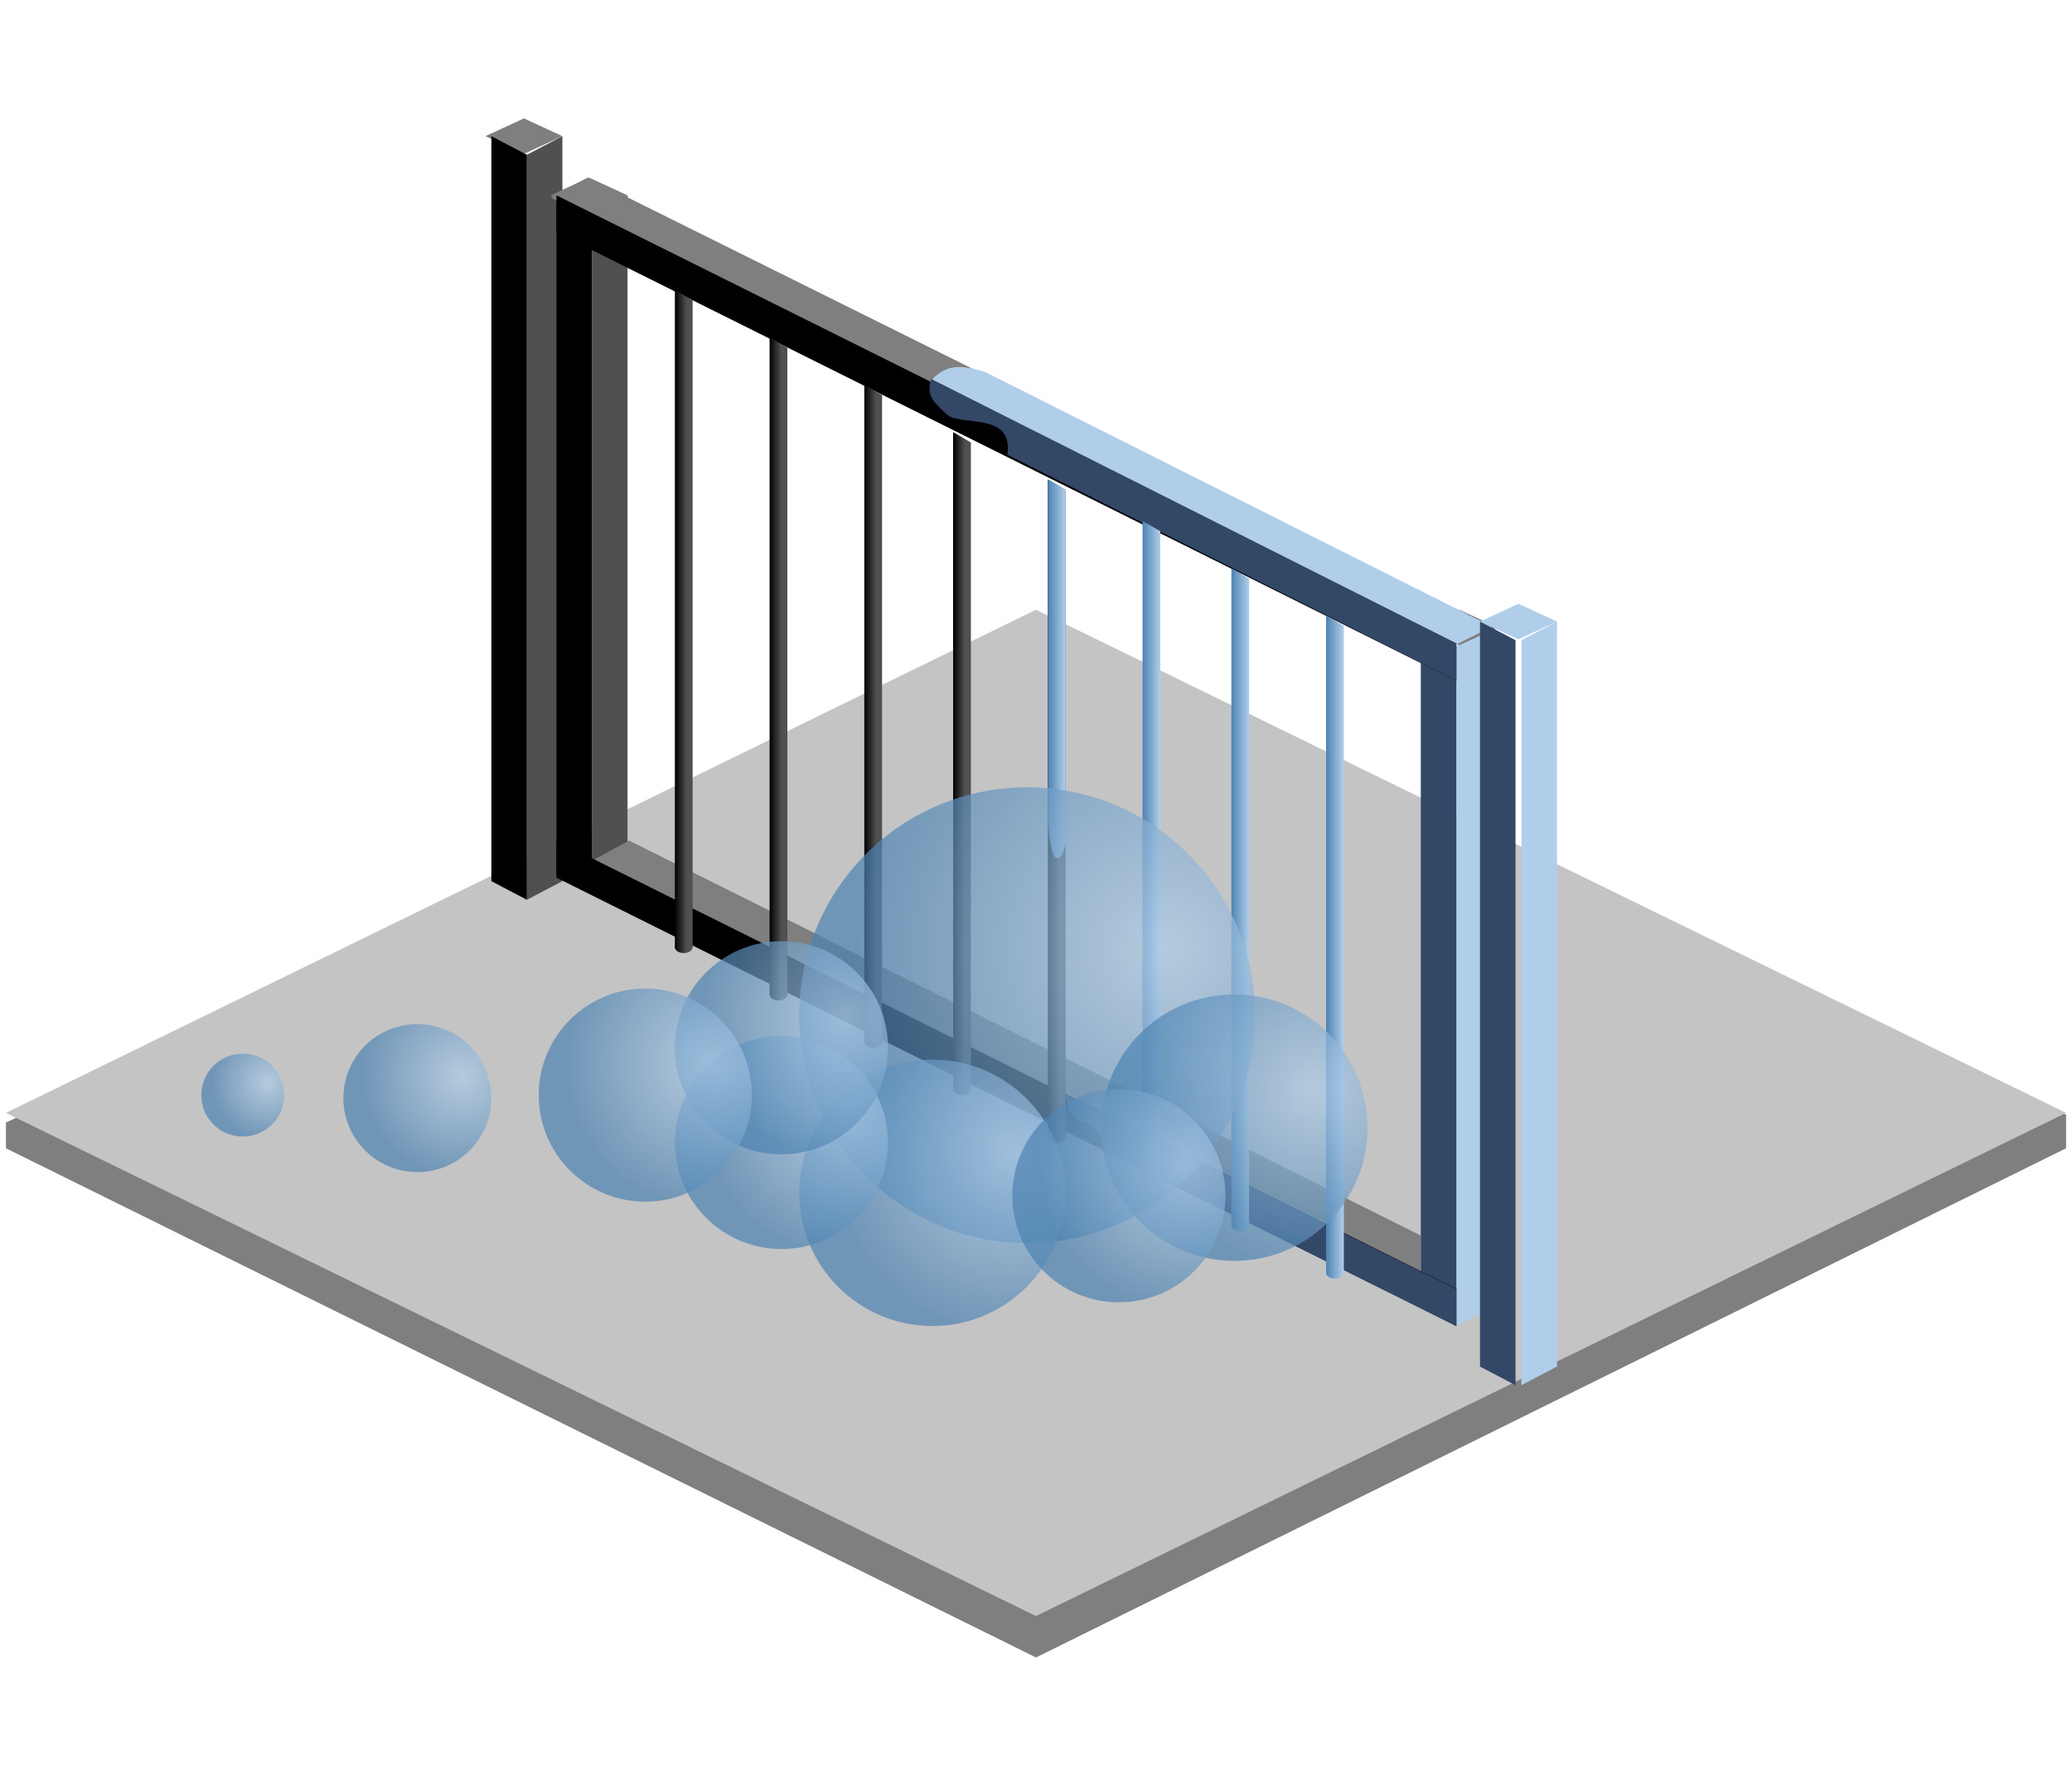 <svg width="350" height="300" viewBox="0 0 350 300" fill="none" xmlns="http://www.w3.org/2000/svg">
<path fill-rule="evenodd" clip-rule="evenodd" d="M349 193.978V188.32L175 109L1 189.624V193.978L175 280L349 193.978Z" fill="#7F7F7F"/>
<path fill-rule="evenodd" clip-rule="evenodd" d="M349 188L175 103L1 188L175 273L349 188Z" fill="#C4C4C4"/>
<path fill-rule="evenodd" clip-rule="evenodd" d="M95 148.854V23L89 26.146V152L95 148.854Z" fill="#505050"/>
<path fill-rule="evenodd" clip-rule="evenodd" d="M88.5 20L95 23L88.5 26L82 23L88.5 20Z" fill="#7F7F7F"/>
<path fill-rule="evenodd" clip-rule="evenodd" d="M83 148.854V23L89 26.146V152L83 148.854Z" fill="black"/>
<path fill-rule="evenodd" clip-rule="evenodd" d="M252 220.867V106L246 109.133V224L252 220.867Z" fill="#B0CEEA"/>
<path fill-rule="evenodd" clip-rule="evenodd" d="M246.5 103L253 106L246.5 109L240 106L246.5 103Z" fill="#7F7F7F"/>
<path fill-rule="evenodd" clip-rule="evenodd" d="M240 220.867V106L246 109.133V224L240 220.867Z" fill="#334767"/>
<path fill-rule="evenodd" clip-rule="evenodd" d="M106 147.867V33L100 36.133V151L106 147.867Z" fill="#505050"/>
<path fill-rule="evenodd" clip-rule="evenodd" d="M99.5 30L106 33L99.5 36L93 33L99.5 30Z" fill="#7F7F7F"/>
<path fill-rule="evenodd" clip-rule="evenodd" d="M94 147.867V33L100 36.133V151L94 147.867Z" fill="black"/>
<path fill-rule="evenodd" clip-rule="evenodd" d="M99.276 30L252 105.871L245.724 109L93 33.389L99.276 30Z" fill="#7F7F7F"/>
<path fill-rule="evenodd" clip-rule="evenodd" d="M166.37 62.819L252 105.85L245.753 109L157 64.552C159.381 62.054 161.117 61.217 166.37 62.819Z" fill="#B0CEEA"/>
<path fill-rule="evenodd" clip-rule="evenodd" d="M94 39.267V33L246 108.733V115L94 39.267Z" fill="black"/>
<path fill-rule="evenodd" clip-rule="evenodd" d="M157.265 64L246 108.678V115L170.146 76.807C171.317 69.432 162.138 72.141 159.867 69.958C157.452 67.638 156.484 66.798 157.265 64Z" fill="#334767"/>
<path fill-rule="evenodd" clip-rule="evenodd" d="M106.271 142L240 208.721V215L100 145.39L106.271 142Z" fill="#7F7F7F"/>
<path fill-rule="evenodd" clip-rule="evenodd" d="M94 148.268V142L246 217.732V224L94 148.268Z" fill="black"/>
<path fill-rule="evenodd" clip-rule="evenodd" d="M180 185L246 217.774V224L186.496 194.451C186.496 194.451 186.496 190.73 183.248 189.726C180 188.722 180 185 180 185Z" fill="#334767"/>
<path fill-rule="evenodd" clip-rule="evenodd" d="M263 230.854V105L257 108.146V234L263 230.854Z" fill="#B0CEEA"/>
<path fill-rule="evenodd" clip-rule="evenodd" d="M256.5 102L263 105L256.5 108L250 105L256.5 102Z" fill="#B0CEEA"/>
<path fill-rule="evenodd" clip-rule="evenodd" d="M250 230.854V105L256 108.146V234L250 230.854Z" fill="#334767"/>
<path fill-rule="evenodd" clip-rule="evenodd" d="M227 105.743L224 104V215H227V105.743Z" fill="url(#paint0_linear)"/>
<path fill-rule="evenodd" clip-rule="evenodd" d="M224 215C224 215.553 224.672 216 225.5 216C226.328 216 227 215.553 227 215C227 214.448 226.328 214 225.5 214C224.672 214 224 214.448 224 215Z" fill="url(#paint1_linear)"/>
<path fill-rule="evenodd" clip-rule="evenodd" d="M211 97.743L208 96V207H211V97.743Z" fill="url(#paint2_linear)"/>
<path fill-rule="evenodd" clip-rule="evenodd" d="M208 207C208 207.552 208.672 208 209.5 208C210.328 208 211 207.552 211 207C211 206.447 210.328 206 209.5 206C208.672 206 208 206.447 208 207Z" fill="url(#paint3_linear)"/>
<path fill-rule="evenodd" clip-rule="evenodd" d="M196 89.743L193 88V199H196V89.743Z" fill="url(#paint4_linear)"/>
<path fill-rule="evenodd" clip-rule="evenodd" d="M193 199C193 199.553 193.672 200 194.5 200C195.328 200 196 199.553 196 199C196 198.448 195.328 198 194.5 198C193.672 198 193 198.448 193 199Z" fill="url(#paint5_linear)"/>
<path fill-rule="evenodd" clip-rule="evenodd" d="M180 82.743L177 81V192H180V82.743Z" fill="url(#paint6_linear)"/>
<path fill-rule="evenodd" clip-rule="evenodd" d="M177 192C177 192.552 177.672 193 178.5 193C179.328 193 180 192.552 180 192C180 191.447 179.328 191 178.5 191C177.672 191 177 191.447 177 192Z" fill="url(#paint7_linear)"/>
<path fill-rule="evenodd" clip-rule="evenodd" d="M180 82.743L177 81C177 81 177 124.864 177 135.613C177 146.361 179 146.651 180 142.584C180 138.808 180 82.743 180 82.743Z" fill="url(#paint8_linear)"/>
<path fill-rule="evenodd" clip-rule="evenodd" d="M164 74.743L161 73V184H164V74.743Z" fill="url(#paint9_linear)"/>
<path fill-rule="evenodd" clip-rule="evenodd" d="M161 184C161 184.553 161.672 185 162.5 185C163.328 185 164 184.553 164 184C164 183.448 163.328 183 162.5 183C161.672 183 161 183.448 161 184Z" fill="url(#paint10_linear)"/>
<path fill-rule="evenodd" clip-rule="evenodd" d="M149 66.743L146 65V176H149V66.743Z" fill="url(#paint11_linear)"/>
<path fill-rule="evenodd" clip-rule="evenodd" d="M146 176C146 176.552 146.672 177 147.5 177C148.328 177 149 176.552 149 176C149 175.447 148.328 175 147.5 175C146.672 175 146 175.447 146 176Z" fill="url(#paint12_linear)"/>
<path fill-rule="evenodd" clip-rule="evenodd" d="M133 58.743L130 57V168H133V58.743Z" fill="url(#paint13_linear)"/>
<path fill-rule="evenodd" clip-rule="evenodd" d="M130 168C130 168.553 130.672 169 131.5 169C132.328 169 133 168.553 133 168C133 167.448 132.328 167 131.5 167C130.672 167 130 167.448 130 168Z" fill="url(#paint14_linear)"/>
<path fill-rule="evenodd" clip-rule="evenodd" d="M117 50.743L114 49V160H117V50.743Z" fill="url(#paint15_linear)"/>
<path fill-rule="evenodd" clip-rule="evenodd" d="M114 160C114 160.552 114.672 161 115.5 161C116.328 161 117 160.552 117 160C117 159.447 116.328 159 115.5 159C114.672 159 114 159.447 114 160Z" fill="url(#paint16_linear)"/>
<path opacity="0.7" fill-rule="evenodd" clip-rule="evenodd" d="M173.5 210C194.763 210 212 192.763 212 171.5C212 150.237 194.763 133 173.5 133C152.237 133 135 150.237 135 171.5C135 192.763 152.237 210 173.5 210Z" fill="url(#paint17_radial)"/>
<path opacity="0.7" fill-rule="evenodd" clip-rule="evenodd" d="M208.5 213C220.926 213 231 202.926 231 190.5C231 178.074 220.926 168 208.5 168C196.074 168 186 178.074 186 190.5C186 202.926 196.074 213 208.5 213Z" fill="url(#paint18_radial)"/>
<path opacity="0.7" fill-rule="evenodd" clip-rule="evenodd" d="M157.5 224C169.926 224 180 213.926 180 201.5C180 189.074 169.926 179 157.5 179C145.074 179 135 189.074 135 201.5C135 213.926 145.074 224 157.5 224Z" fill="url(#paint19_radial)"/>
<path opacity="0.7" fill-rule="evenodd" clip-rule="evenodd" d="M189 220C198.941 220 207 211.941 207 202C207 192.059 198.941 184 189 184C179.059 184 171 192.059 171 202C171 211.941 179.059 220 189 220Z" fill="url(#paint20_radial)"/>
<path opacity="0.7" fill-rule="evenodd" clip-rule="evenodd" d="M132 211C141.941 211 150 202.941 150 193C150 183.059 141.941 175 132 175C122.059 175 114 183.059 114 193C114 202.941 122.059 211 132 211Z" fill="url(#paint21_radial)"/>
<path opacity="0.7" fill-rule="evenodd" clip-rule="evenodd" d="M132 195C141.941 195 150 186.941 150 177C150 167.059 141.941 159 132 159C122.059 159 114 167.059 114 177C114 186.941 122.059 195 132 195Z" fill="url(#paint22_radial)"/>
<path opacity="0.7" fill-rule="evenodd" clip-rule="evenodd" d="M109 203C118.941 203 127 194.941 127 185C127 175.059 118.941 167 109 167C99.059 167 91 175.059 91 185C91 194.941 99.059 203 109 203Z" fill="url(#paint23_radial)"/>
<path opacity="0.7" fill-rule="evenodd" clip-rule="evenodd" d="M70.5 198C77.404 198 83 192.404 83 185.5C83 178.596 77.404 173 70.5 173C63.596 173 58 178.596 58 185.5C58 192.404 63.596 198 70.5 198Z" fill="url(#paint24_radial)"/>
<path opacity="0.7" fill-rule="evenodd" clip-rule="evenodd" d="M41 192C44.866 192 48 188.866 48 185C48 181.134 44.866 178 41 178C37.134 178 34 181.134 34 185C34 188.866 37.134 192 41 192Z" fill="url(#paint25_radial)"/>
<defs>
<linearGradient id="paint0_linear" x1="227" y1="69.779" x2="224" y2="69.779" gradientUnits="userSpaceOnUse">
<stop stop-color="#B0CEEA"/>
<stop offset="1" stop-color="#4D83B2"/>
</linearGradient>
<linearGradient id="paint1_linear" x1="227" y1="137" x2="224" y2="137" gradientUnits="userSpaceOnUse">
<stop stop-color="#B0CEEA"/>
<stop offset="1" stop-color="#4D83B2"/>
</linearGradient>
<linearGradient id="paint2_linear" x1="211" y1="61.779" x2="208" y2="61.779" gradientUnits="userSpaceOnUse">
<stop stop-color="#B0CEEA"/>
<stop offset="1" stop-color="#4D83B2"/>
</linearGradient>
<linearGradient id="paint3_linear" x1="211" y1="129" x2="208" y2="129" gradientUnits="userSpaceOnUse">
<stop stop-color="#B0CEEA"/>
<stop offset="1" stop-color="#4D83B2"/>
</linearGradient>
<linearGradient id="paint4_linear" x1="196" y1="53.779" x2="193" y2="53.779" gradientUnits="userSpaceOnUse">
<stop stop-color="#B0CEEA"/>
<stop offset="1" stop-color="#4D83B2"/>
</linearGradient>
<linearGradient id="paint5_linear" x1="196" y1="121" x2="193" y2="121" gradientUnits="userSpaceOnUse">
<stop stop-color="#B0CEEA"/>
<stop offset="1" stop-color="#4D83B2"/>
</linearGradient>
<linearGradient id="paint6_linear" x1="180" y1="46.53" x2="177" y2="46.53" gradientUnits="userSpaceOnUse">
<stop offset="0.333" stop-color="#505050"/>
<stop offset="1"/>
</linearGradient>
<linearGradient id="paint7_linear" x1="180" y1="113.593" x2="177" y2="113.593" gradientUnits="userSpaceOnUse">
<stop offset="0.333" stop-color="#505050"/>
<stop offset="1"/>
</linearGradient>
<linearGradient id="paint8_linear" x1="180" y1="61.269" x2="177" y2="61.269" gradientUnits="userSpaceOnUse">
<stop stop-color="#B0CEEA"/>
<stop offset="1" stop-color="#4D83B2"/>
</linearGradient>
<linearGradient id="paint9_linear" x1="164" y1="38.531" x2="161" y2="38.531" gradientUnits="userSpaceOnUse">
<stop offset="0.333" stop-color="#505050"/>
<stop offset="1"/>
</linearGradient>
<linearGradient id="paint10_linear" x1="164" y1="105.594" x2="161" y2="105.594" gradientUnits="userSpaceOnUse">
<stop offset="0.333" stop-color="#505050"/>
<stop offset="1"/>
</linearGradient>
<linearGradient id="paint11_linear" x1="149" y1="30.53" x2="146" y2="30.53" gradientUnits="userSpaceOnUse">
<stop offset="0.333" stop-color="#505050"/>
<stop offset="1"/>
</linearGradient>
<linearGradient id="paint12_linear" x1="149" y1="97.594" x2="146" y2="97.594" gradientUnits="userSpaceOnUse">
<stop offset="0.333" stop-color="#505050"/>
<stop offset="1"/>
</linearGradient>
<linearGradient id="paint13_linear" x1="133" y1="22.531" x2="130" y2="22.531" gradientUnits="userSpaceOnUse">
<stop offset="0.333" stop-color="#505050"/>
<stop offset="1"/>
</linearGradient>
<linearGradient id="paint14_linear" x1="133" y1="89.594" x2="130" y2="89.594" gradientUnits="userSpaceOnUse">
<stop offset="0.333" stop-color="#505050"/>
<stop offset="1"/>
</linearGradient>
<linearGradient id="paint15_linear" x1="117" y1="14.53" x2="114" y2="14.53" gradientUnits="userSpaceOnUse">
<stop offset="0.333" stop-color="#505050"/>
<stop offset="1"/>
</linearGradient>
<linearGradient id="paint16_linear" x1="117" y1="81.594" x2="114" y2="81.594" gradientUnits="userSpaceOnUse">
<stop offset="0.333" stop-color="#505050"/>
<stop offset="1"/>
</linearGradient>
<radialGradient id="paint17_radial" cx="0" cy="0" r="1" gradientUnits="userSpaceOnUse" gradientTransform="translate(196.928 160.286) rotate(147.529) scale(52.39)">
<stop stop-color="#B0CEEA"/>
<stop offset="1" stop-color="#4D83B2"/>
</radialGradient>
<radialGradient id="paint18_radial" cx="0" cy="0" r="1" gradientUnits="userSpaceOnUse" gradientTransform="translate(222.193 183.946) rotate(147.529) scale(30.618)">
<stop stop-color="#B0CEEA"/>
<stop offset="1" stop-color="#4D83B2"/>
</radialGradient>
<radialGradient id="paint19_radial" cx="0" cy="0" r="1" gradientUnits="userSpaceOnUse" gradientTransform="translate(171.193 194.946) rotate(147.529) scale(30.618)">
<stop stop-color="#B0CEEA"/>
<stop offset="1" stop-color="#4D83B2"/>
</radialGradient>
<radialGradient id="paint20_radial" cx="0" cy="0" r="1" gradientUnits="userSpaceOnUse" gradientTransform="translate(199.954 196.757) rotate(147.529) scale(24.494)">
<stop stop-color="#B0CEEA"/>
<stop offset="1" stop-color="#4D83B2"/>
</radialGradient>
<radialGradient id="paint21_radial" cx="0" cy="0" r="1" gradientUnits="userSpaceOnUse" gradientTransform="translate(142.954 187.757) rotate(147.529) scale(24.494)">
<stop stop-color="#B0CEEA"/>
<stop offset="1" stop-color="#4D83B2"/>
</radialGradient>
<radialGradient id="paint22_radial" cx="0" cy="0" r="1" gradientUnits="userSpaceOnUse" gradientTransform="translate(142.954 171.757) rotate(147.529) scale(24.494)">
<stop stop-color="#B0CEEA"/>
<stop offset="1" stop-color="#4D83B2"/>
</radialGradient>
<radialGradient id="paint23_radial" cx="0" cy="0" r="1" gradientUnits="userSpaceOnUse" gradientTransform="translate(119.954 179.757) rotate(147.529) scale(24.494)">
<stop stop-color="#B0CEEA"/>
<stop offset="1" stop-color="#4D83B2"/>
</radialGradient>
<radialGradient id="paint24_radial" cx="0" cy="0" r="1" gradientUnits="userSpaceOnUse" gradientTransform="translate(78.106 181.859) rotate(147.529) scale(17.01)">
<stop stop-color="#B0CEEA"/>
<stop offset="1" stop-color="#4D83B2"/>
</radialGradient>
<radialGradient id="paint25_radial" cx="0" cy="0" r="1" gradientUnits="userSpaceOnUse" gradientTransform="translate(45.26 182.961) rotate(147.529) scale(9.525)">
<stop stop-color="#B0CEEA"/>
<stop offset="1" stop-color="#4D83B2"/>
</radialGradient>
</defs>
</svg>
